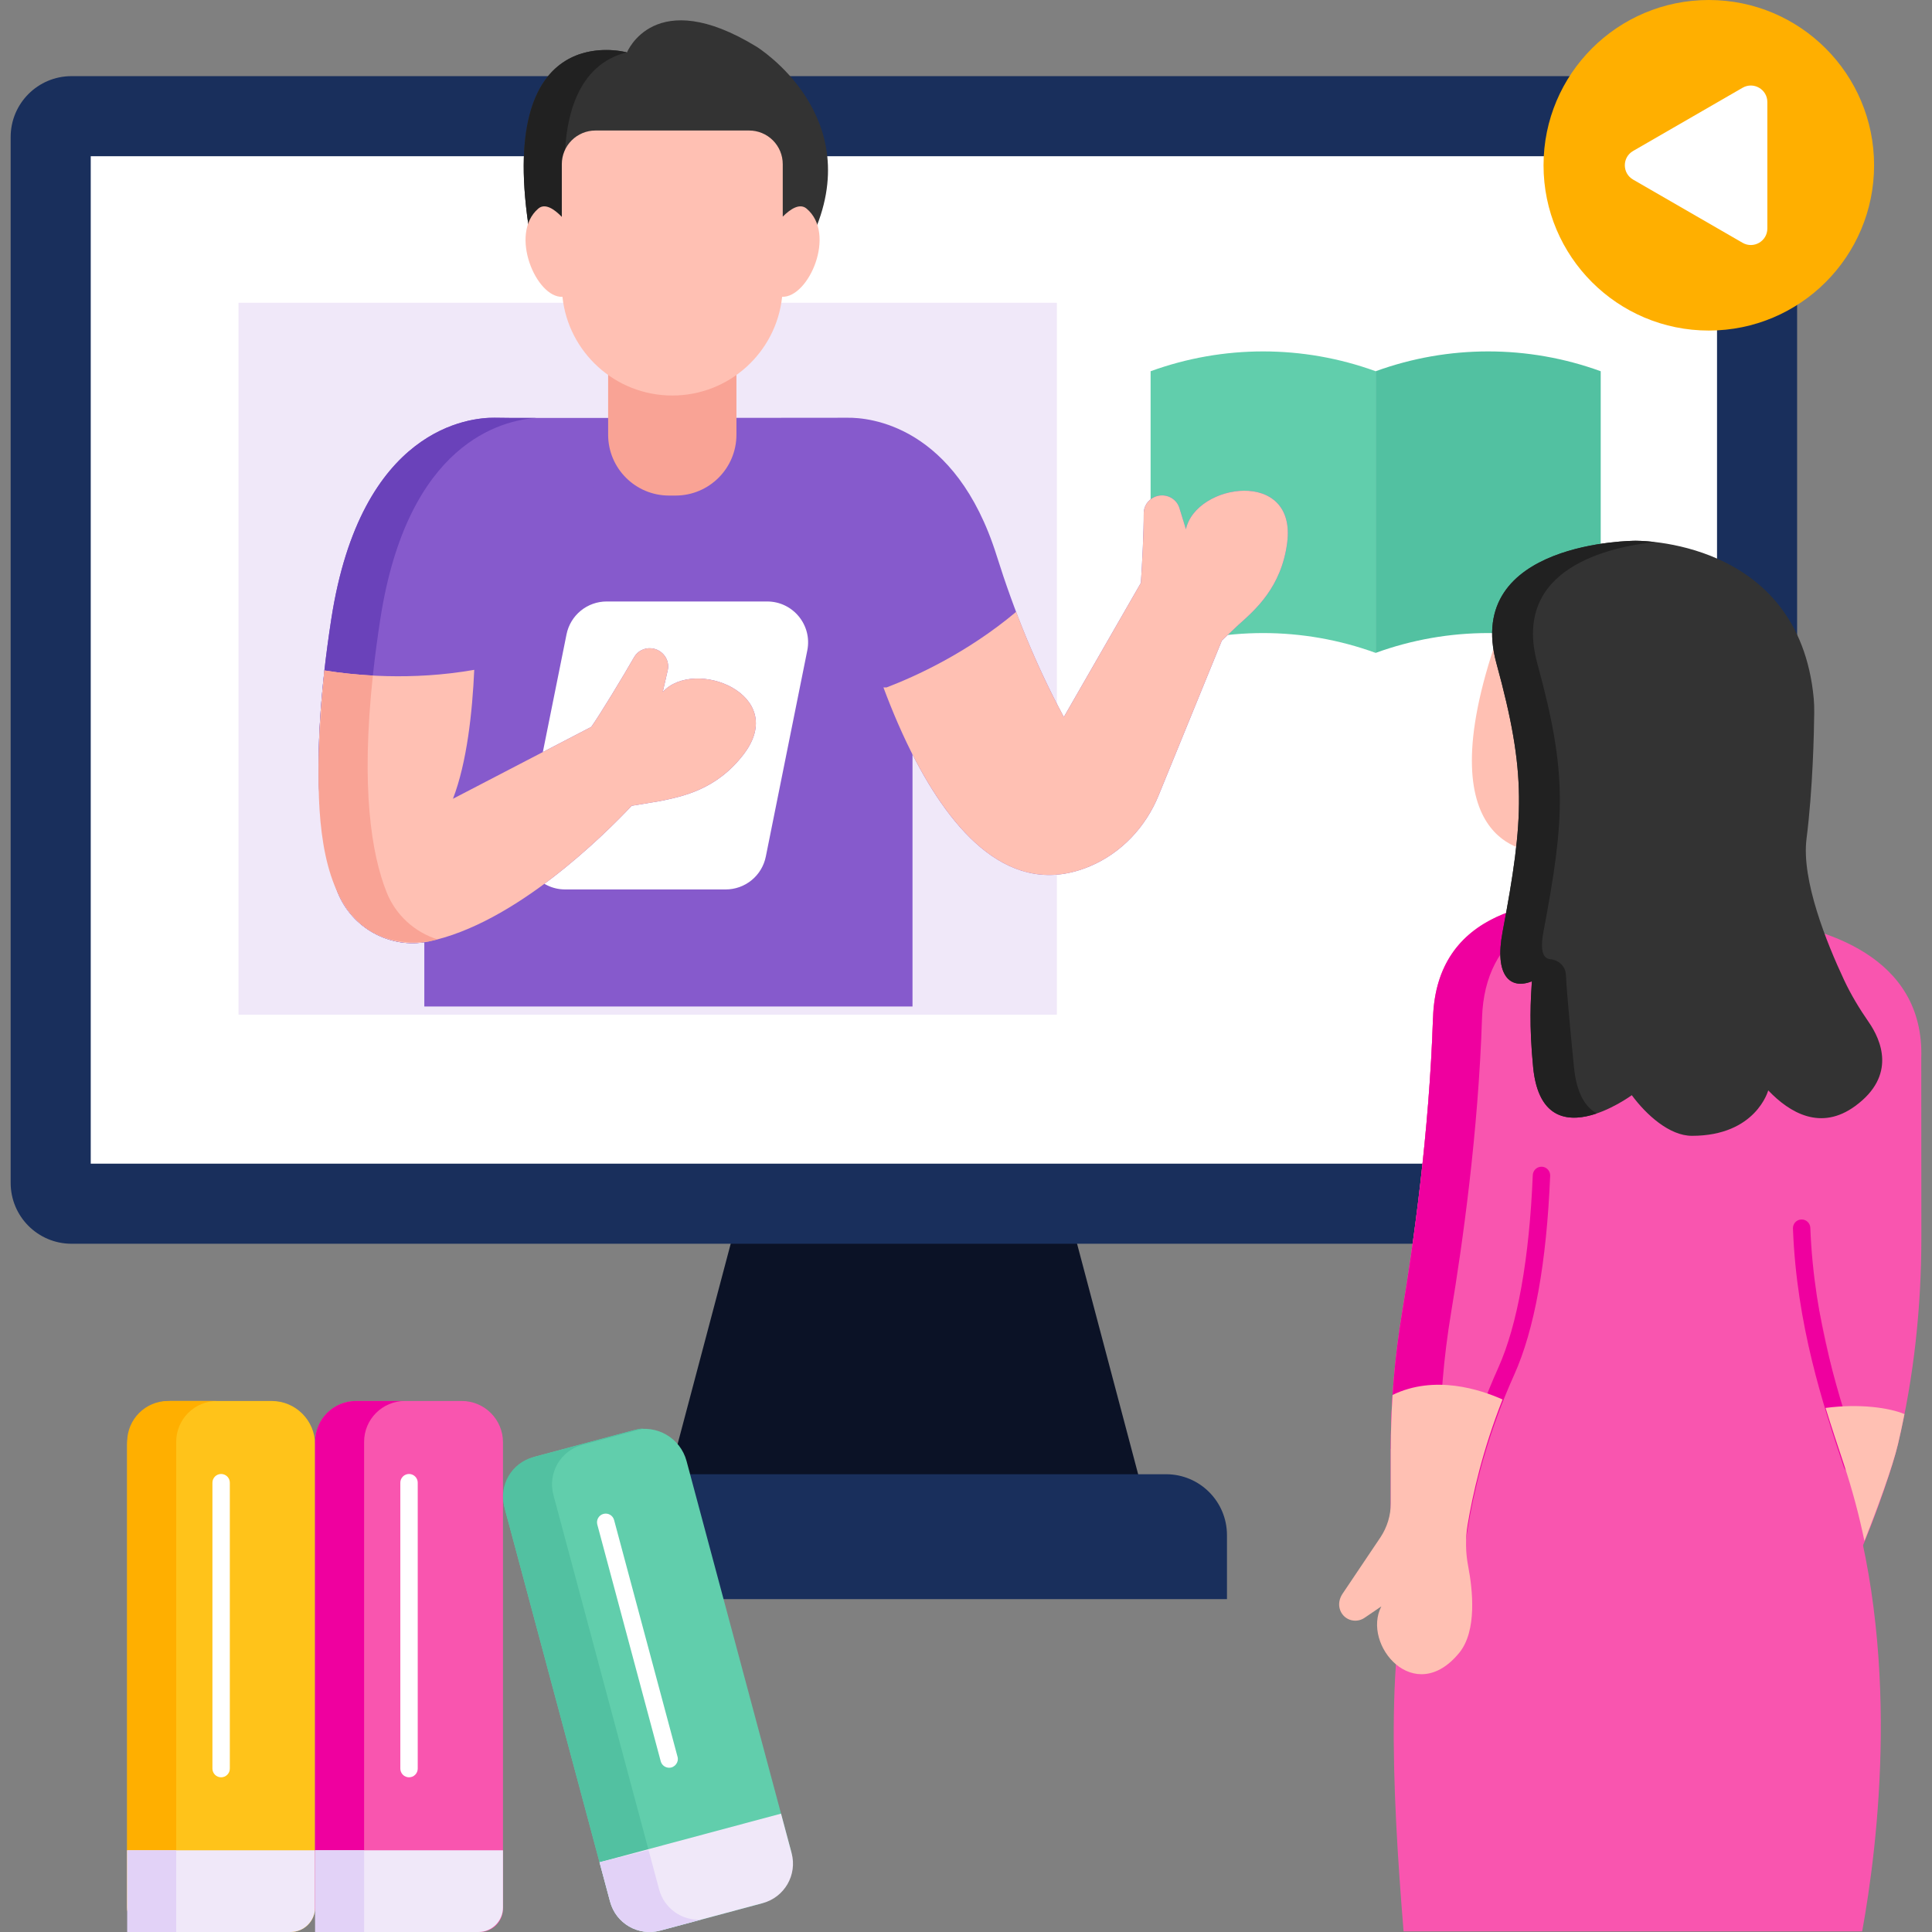 <svg width="512" height="512" viewBox="0 0 512 512" fill="none" xmlns="http://www.w3.org/2000/svg">
<rect x="0" y="0" width="512" height="512" fill="#808080" stroke="none"/>
<g clip-path="url(#clip0_851_305)">
<path d="M303.777 398.813H175.301L195.896 321.109H283.182L303.777 398.813Z" fill="#0B1226"/>
<path d="M325.159 423.783H153.918V406.823C153.918 397.911 161.143 390.686 170.055 390.686H309.022C317.933 390.686 325.158 397.911 325.158 406.823V423.783H325.159ZM460.116 329.606H18.962C10.05 329.606 2.825 322.382 2.825 313.47V36.313C2.825 27.402 10.05 20.177 18.962 20.177H460.117C469.029 20.177 476.254 27.402 476.254 36.313V313.469C476.254 322.381 469.029 329.606 460.116 329.606Z" fill="#192F5C"/>
<path d="M455.029 41.401V308.382H24.047V41.401H455.029Z" fill="white"/>
<path d="M364.564 173.021C345.3 166.016 324.186 166.016 304.922 173.021V98.382C324.186 91.377 345.3 91.377 364.564 98.382V173.021Z" fill="#61CEAC"/>
<path d="M424.205 173.021C404.941 166.016 383.827 166.016 364.563 173.021V98.382C383.827 91.377 404.941 91.377 424.205 98.382V173.021Z" fill="#52C1A1"/>
<path d="M63.215 80.237H280.082V268.898H63.215V80.237Z" fill="#F0E8F9"/>
<path d="M112.449 131.77V266.732H241.823V132.221L181.358 117.222L112.449 131.77Z" fill="#865ACC"/>
<path d="M203.309 159.398H160.767C158.262 159.398 155.834 160.265 153.897 161.852C151.959 163.439 150.63 165.648 150.136 168.104L139.145 222.728C137.793 229.442 142.928 235.711 149.775 235.711H192.317C194.822 235.711 197.249 234.844 199.187 233.257C201.125 231.67 202.454 229.461 202.948 227.005L213.939 172.381C215.291 165.668 210.157 159.398 203.309 159.398Z" fill="white"/>
<path d="M166.159 13.89C166.159 13.89 173.416 -4.191 200.498 12.378C200.498 12.378 230.268 30.723 215.15 62.903L140.484 62.515C130.745 3.937 166.159 13.89 166.159 13.89Z" fill="#333333"/>
<path d="M166.11 13.876C164.714 13.507 130.946 5.144 140.484 62.514H151.31C145.262 26.138 156.626 16.192 166.11 13.876Z" fill="#212121"/>
<path d="M178.072 110.777L188.894 110.759H135.845C134.252 110.759 132.661 110.726 131.068 110.707C124.623 110.627 95.647 113.199 87.795 164.047C81.728 203.338 84.841 224.794 89.448 236.421C93.237 245.981 103.422 251.583 113.496 249.522C136.418 244.832 160.087 221.322 167.399 213.548L174.927 212.294C180.862 211.066 189.83 209.337 197.042 199.944C209.239 184.063 184.05 174.117 175.634 183.379L176.95 177.64C177.59 174.848 175.564 172.099 172.652 171.81C170.771 171.623 168.974 172.531 168.056 174.138C165.146 179.233 158.932 189.486 156.691 192.631L120.036 211.686C127.625 192.011 125.687 156.734 125.687 156.734" fill="#865ACC"/>
<path d="M102.442 236.42C97.834 224.793 94.721 203.337 100.789 164.046C108.022 117.201 133.186 111.33 142.141 110.759H135.846C134.253 110.759 132.662 110.725 131.069 110.706C124.624 110.627 95.648 113.198 87.796 164.046C81.729 203.337 84.842 224.793 89.449 236.42C93.238 245.98 103.423 251.583 113.497 249.522C114.316 249.353 115.131 249.161 115.94 248.947C109.952 247.054 104.875 242.561 102.442 236.42Z" fill="#6A42BA"/>
<path d="M226.436 157.075C226.436 157.075 246.718 247.355 288.874 229.556C297.184 226.048 303.617 219.175 307.028 210.825L323.812 169.737L328.125 165.649C332.651 161.619 339.552 155.637 341.104 143.896C343.725 124.045 316.939 128.026 314.282 140.255L312.551 134.626C311.71 131.889 308.58 130.521 305.915 131.726C304.192 132.505 303.09 134.19 303.099 136.04C303.12 140.717 302.701 149.255 302.344 154.478L281.926 190.013C274.586 176.383 268.762 162.012 264.122 147.243C253.239 112.601 230.314 110.637 224.671 110.706C223.078 110.725 166.844 110.758 166.844 110.758L177.666 110.776" fill="#865ACC"/>
<path d="M177.297 131.328H179.027C187.939 131.328 195.164 124.103 195.164 115.191V86.795H161.161V115.191C161.161 124.103 168.384 131.328 177.297 131.328Z" fill="#F9A395"/>
<path d="M213.748 55.282C211.911 53.744 209.417 55.429 207.436 57.411V43.496C207.436 41.134 206.498 38.868 204.828 37.198C203.157 35.527 200.891 34.589 198.529 34.589H157.795C155.433 34.589 153.167 35.527 151.497 37.198C149.826 38.868 148.888 41.134 148.888 43.496V57.478C146.942 55.467 144.468 53.727 142.652 55.282C134.828 61.983 142.126 79.019 149.055 78.657C150.611 93.359 163.048 104.816 178.164 104.816C193.28 104.816 205.717 93.358 207.272 78.655C214.335 78.901 221.724 61.961 213.748 55.282ZM175.636 183.38L176.952 177.64C177.592 174.848 175.566 172.099 172.654 171.81C170.773 171.623 168.976 172.531 168.058 174.138C165.148 179.233 158.934 189.486 156.693 192.632L120.038 211.686C123.756 202.045 125.185 188.661 125.678 177.513C108.971 180.454 93.974 178.962 85.969 177.675C82.514 208.436 85.405 226.216 89.449 236.421C93.237 245.98 103.423 251.583 113.497 249.522C136.418 244.832 160.087 221.321 167.4 213.547L174.928 212.293C180.863 211.066 189.83 209.336 197.043 199.943C209.241 184.063 184.052 174.118 175.636 183.38Z" fill="#FFC0B3"/>
<path d="M102.442 236.42C98.457 226.367 95.596 208.954 98.815 179.027C94.512 178.8 90.225 178.349 85.969 177.675C84.36 200.602 77.67 253.469 113.522 249.516C114.333 249.347 115.139 249.157 115.94 248.947C109.952 247.054 104.875 242.561 102.442 236.42Z" fill="#F9A395"/>
<path d="M314.282 140.257L312.551 134.628C311.71 131.891 308.58 130.522 305.915 131.728C304.192 132.508 303.09 134.19 303.099 136.041C303.121 140.718 302.701 149.256 302.344 154.48L281.926 190.015C277.072 181.001 272.894 171.658 269.269 162.095L269.24 162.186C256.241 173.087 242.505 179.295 234.929 182.183H234.123C243.524 207.42 261.63 241.061 288.875 229.557C297.185 226.048 303.618 219.176 307.029 210.826L323.813 169.738L328.126 165.651C332.652 161.621 339.553 155.639 341.105 143.896C343.725 124.046 316.939 128.027 314.282 140.257Z" fill="#FFC0B3"/>
<path d="M71.973 371.273H45.23C38.864 371.273 33.703 376.434 33.703 382.8V505.504C33.703 507.227 34.388 508.879 35.606 510.097C36.824 511.316 38.477 512 40.199 512H77.002C78.725 512 80.377 511.316 81.596 510.097C82.814 508.879 83.498 507.227 83.498 505.504V382.8C83.498 376.435 78.338 371.273 71.973 371.273Z" fill="#FFC31A"/>
<path d="M57.523 371.273H44.531C38.551 371.273 33.705 376.121 33.705 382.1V505.503C33.705 507.226 34.389 508.878 35.607 510.096C36.826 511.315 38.478 511.999 40.201 511.999C41.924 511.999 43.576 511.315 44.794 510.096C46.013 508.878 46.697 507.226 46.697 505.503V382.101C46.696 376.121 51.544 371.273 57.523 371.273Z" fill="#FFAF00"/>
<path d="M33.703 490.35V505.504C33.703 507.227 34.388 508.879 35.606 510.098C36.824 511.316 38.477 512 40.199 512H77.002C78.725 512 80.377 511.316 81.596 510.098C82.814 508.879 83.498 507.227 83.498 505.504V490.35H33.703Z" fill="#F0E8F9"/>
<path d="M33.703 490.35H46.696V512H33.703V490.35Z" fill="#E2D2F7"/>
<path d="M58.601 471.004C58.298 471.004 57.998 470.945 57.719 470.829C57.439 470.713 57.185 470.543 56.971 470.329C56.757 470.115 56.587 469.861 56.471 469.581C56.355 469.302 56.296 469.002 56.296 468.699V392.924C56.296 392.313 56.539 391.727 56.971 391.294C57.403 390.862 57.99 390.619 58.601 390.619C59.212 390.619 59.799 390.862 60.231 391.294C60.663 391.727 60.906 392.313 60.906 392.924V468.699C60.906 469.002 60.846 469.302 60.731 469.581C60.615 469.861 60.445 470.115 60.231 470.329C60.017 470.543 59.763 470.713 59.483 470.829C59.203 470.945 58.904 471.004 58.601 471.004Z" fill="white"/>
<path d="M122.355 371.273H94.439C88.397 371.273 83.499 376.171 83.499 382.214V505.834C83.499 507.47 84.148 509.038 85.305 510.194C86.461 511.351 88.029 512 89.664 512H127.128C128.763 512 130.332 511.351 131.488 510.194C132.644 509.038 133.294 507.47 133.294 505.834V382.214C133.295 376.172 128.396 371.273 122.355 371.273Z" fill="#F955AF"/>
<path d="M107.318 371.273H94.326C88.346 371.273 83.499 376.121 83.499 382.1V505.503C83.499 507.226 84.184 508.878 85.402 510.096C86.621 511.315 88.273 511.999 89.996 511.999C91.719 511.999 93.371 511.315 94.589 510.096C95.808 508.878 96.492 507.226 96.492 505.503V382.101C96.491 376.121 101.339 371.273 107.318 371.273Z" fill="#EF009F"/>
<path d="M83.499 490.35V505.504C83.499 507.227 84.183 508.879 85.401 510.098C86.62 511.316 88.272 512 89.995 512H126.798C128.52 512 130.173 511.316 131.391 510.098C132.609 508.879 133.294 507.227 133.294 505.504V490.35H83.499Z" fill="#F0E8F9"/>
<path d="M83.499 490.35H96.491V512H83.499V490.35Z" fill="#E2D2F7"/>
<path d="M108.396 471.004C108.094 471.004 107.794 470.945 107.514 470.829C107.235 470.713 106.981 470.543 106.766 470.329C106.552 470.115 106.383 469.861 106.267 469.581C106.151 469.302 106.091 469.002 106.091 468.699V392.924C106.091 392.313 106.334 391.727 106.766 391.294C107.199 390.862 107.785 390.619 108.396 390.619C109.008 390.619 109.594 390.862 110.026 391.294C110.459 391.727 110.702 392.313 110.702 392.924V468.699C110.702 469.002 110.642 469.302 110.526 469.581C110.411 469.861 110.241 470.115 110.027 470.329C109.813 470.543 109.558 470.713 109.279 470.829C108.999 470.945 108.699 471.004 108.396 471.004Z" fill="white"/>
<path d="M167.829 379.05L141.998 385.972C135.848 387.619 132.2 393.939 133.847 400.089L161.502 503.296C163.149 509.446 169.47 513.094 175.619 511.447L201.45 504.525C207.599 502.877 211.248 496.557 209.6 490.408L181.946 387.2C180.298 381.051 173.978 377.402 167.829 379.05Z" fill="#61CEAC"/>
<path d="M174.675 500.725L146.658 396.166C145.11 390.391 148.538 384.454 154.314 382.906L170.691 378.518C169.952 378.56 169.219 378.678 168.505 378.87L141.322 386.154C135.546 387.701 132.119 393.638 133.666 399.413L161.682 503.972C163.23 509.747 169.167 513.175 174.943 511.628L185.75 508.732C180.73 509.024 176.027 505.771 174.675 500.725Z" fill="#52C1A1"/>
<path d="M206.98 480.631L158.882 493.519L161.684 503.976C163.231 509.751 169.167 513.178 174.942 511.631L202.128 504.347C207.904 502.8 211.33 496.864 209.783 491.09L206.98 480.631Z" fill="#F0E8F9"/>
<path d="M174.676 500.726L171.874 490.27L158.882 493.518L161.684 503.974C163.231 509.75 169.167 513.176 174.942 511.629L185.749 508.733C180.73 509.024 176.027 505.772 174.676 500.726Z" fill="#E2D2F7"/>
<path d="M177.326 468.468C176.309 468.468 175.377 467.788 175.101 466.758L158.291 404.021C158.133 403.431 158.216 402.802 158.522 402.273C158.828 401.743 159.331 401.357 159.921 401.199C160.214 401.12 160.519 401.099 160.819 401.139C161.119 401.178 161.409 401.276 161.671 401.427C161.934 401.579 162.163 401.781 162.347 402.021C162.531 402.262 162.666 402.536 162.744 402.829L179.555 465.565C179.964 467.002 178.813 468.486 177.326 468.468Z" fill="white"/>
<path d="M410.67 311.495C409.952 329 407.622 349.424 401.329 363.41C388.174 392.652 387.544 416.397 387.544 416.397H368.578V383.979C368.578 371.865 369.574 359.778 371.566 347.829C374.537 330.01 378.785 300.056 379.761 269.748C380.892 234.577 421.582 236.683 442.892 240.22C450.86 241.543 458.854 242.65 466.867 243.659C482.839 245.668 510.084 253.112 509.152 280.521L509.176 327.921C509.186 346.371 507.228 364.791 502.978 382.742C500.995 391.113 494.384 408.862 491.606 414.213" fill="#F955AF"/>
<path d="M488.648 390.66C483.515 375.189 477.718 358.289 476.7 340.987L394.436 299.855L385.628 364.988L376.284 410.469C366.751 430.385 368.873 474.154 371.963 511.841H493.494C497.631 489.108 504.115 437.271 488.648 390.66Z" fill="#F955AF"/>
<path d="M477.453 325.486C478.418 351.19 485.68 372.576 490.813 388.048Z" fill="#FF33A8"/>
<path d="M490.814 390.353C490.329 390.353 489.857 390.2 489.464 389.916C489.072 389.632 488.778 389.232 488.625 388.772L488.304 387.801C483.156 372.3 476.108 351.07 475.15 325.573C475.138 325.27 475.185 324.967 475.29 324.682C475.394 324.397 475.554 324.136 475.76 323.913C475.966 323.69 476.214 323.51 476.49 323.383C476.766 323.256 477.064 323.185 477.367 323.173C477.67 323.162 477.973 323.211 478.257 323.317C478.542 323.422 478.803 323.583 479.025 323.79C479.247 323.997 479.426 324.246 479.552 324.522C479.677 324.798 479.747 325.097 479.757 325.4C480.691 350.242 487.62 371.11 492.679 386.35L493.002 387.322C493.116 387.668 493.147 388.037 493.092 388.397C493.036 388.758 492.896 389.101 492.682 389.397C492.469 389.693 492.188 389.934 491.863 390.1C491.538 390.266 491.178 390.353 490.814 390.353Z" fill="#EF009F"/>
<path d="M483.796 373.116C485.367 378.212 487.041 383.2 488.649 388.048C490.852 394.708 492.668 401.49 494.089 408.36C497.418 400.136 501.589 388.605 502.978 382.742C503.601 380.086 504.175 377.42 504.7 374.743C500.701 373.077 492.891 371.922 483.796 373.116Z" fill="#FFC0B3"/>
<path d="M410.67 311.495C409.952 328.999 407.622 349.423 401.329 363.409C388.174 392.651 387.544 416.397 387.544 416.397H368.578V383.979C368.578 371.851 369.58 359.752 371.573 347.79C374.542 329.966 378.786 300.034 379.761 269.747" fill="#F955AF"/>
<path d="M379.761 269.747C378.786 300.055 374.537 330.01 371.566 347.828C369.576 359.775 368.577 371.867 368.578 383.979H381.57C381.57 371.864 382.567 359.777 384.559 347.828C387.529 330.01 391.777 300.055 392.753 269.747C393.486 246.962 410.822 239.83 428.735 238.588C407.285 237.272 380.672 241.396 379.761 269.747ZM385.38 418.701H385.316C384.705 418.685 384.126 418.426 383.705 417.983C383.285 417.539 383.057 416.947 383.073 416.336C383.1 415.348 383.868 391.791 397.063 362.465C402.133 351.193 405.294 333.534 406.202 311.4C406.231 310.791 406.498 310.217 406.947 309.803C407.396 309.39 407.99 309.17 408.6 309.191C408.903 309.204 409.2 309.276 409.475 309.403C409.749 309.53 409.996 309.71 410.202 309.933C410.407 310.155 410.566 310.416 410.67 310.701C410.774 310.985 410.821 311.287 410.809 311.59C409.864 334.63 406.653 352.383 401.267 364.356C388.477 392.786 387.689 416.227 387.682 416.46C387.666 417.06 387.416 417.63 386.986 418.048C386.556 418.467 385.98 418.701 385.38 418.701Z" fill="#EF009F"/>
<path d="M355.784 422.367L363.094 411.483L365.785 407.484C367.605 404.776 368.578 401.587 368.578 398.324V383.979C368.578 379.204 368.738 374.434 369.049 369.674C380.201 364.231 392.387 368.274 398.189 370.874C392.928 384.249 390.261 396.022 388.913 404.243C388.322 407.842 388.397 411.504 389.085 415.085C390.272 421.261 391.469 432.188 386.725 437.998C374.885 452.501 360.811 435.862 366.068 425.71L361.606 428.745C359.183 430.394 355.776 429.246 355.013 426.241C354.675 424.913 355.022 423.503 355.784 422.367ZM407.581 225.691C407.581 225.691 377.739 226.422 395.955 171.407C414.172 116.392 407.581 225.691 407.581 225.691Z" fill="#FFC0B3"/>
<path d="M495.222 270.859C492.756 267.305 490.524 263.604 488.689 259.689C484.058 249.812 477.364 233.216 478.746 222.299C480.418 209.088 480.73 194.209 480.788 188.918C480.81 187.643 480.767 186.367 480.657 185.097C476.7 142.533 433.37 143.311 433.37 143.311C433.37 143.311 387.674 143.309 396.581 175.835C404.615 205.17 403.912 216.661 398.188 247.028C396.005 258.614 400.214 262.342 405.962 260.063L405.96 260.07C405.668 264.725 405.198 271.61 406.299 282.829C408.742 307.706 432.44 290.237 432.44 290.237C436.299 295.463 442.44 301.003 448.374 301.005C465.385 301.013 468.597 288.963 468.597 288.963C474.36 294.996 482.556 299.736 491.61 293.138C502.714 285.045 498.481 275.556 495.222 270.859Z" fill="#333333"/>
<path d="M417.125 282.829C416.318 274.622 415.333 264.785 414.975 258.272C414.852 256.036 413.037 254.398 410.808 254.192C409.216 254.044 407.99 252.462 409.015 247.027C414.739 216.659 415.441 205.169 407.408 175.834C400.453 150.44 426.78 144.873 438.66 143.652C435.418 143.272 433.37 143.309 433.37 143.309C433.37 143.309 387.674 143.307 396.581 175.833C404.615 205.168 403.912 216.659 398.188 247.026C396.005 258.612 400.214 262.34 405.962 260.061L405.96 260.068C405.668 264.723 405.198 271.608 406.299 282.827C407.713 297.217 416.238 297.438 423.175 295.067C420.152 293.425 417.807 289.782 417.125 282.829Z" fill="#212121"/>
<path d="M452.853 87.6C477.043 87.6 496.653 67.99 496.653 43.8C496.653 19.61 477.043 0 452.853 0C428.663 0 409.053 19.61 409.053 43.8C409.053 67.99 428.663 87.6 452.853 87.6Z" fill="#FFAF00"/>
<path d="M432.784 47.59L461.801 64.344C464.719 66.029 468.365 63.923 468.365 60.554V27.048C468.365 23.679 464.719 21.573 461.801 23.258L432.784 40.012C429.866 41.696 429.866 45.906 432.784 47.59Z" fill="white"/>
</g>
<defs>
<clipPath id="clip0_851_305">
<rect width="512" height="512" fill="white"/>
</clipPath>
</defs>
</svg>
